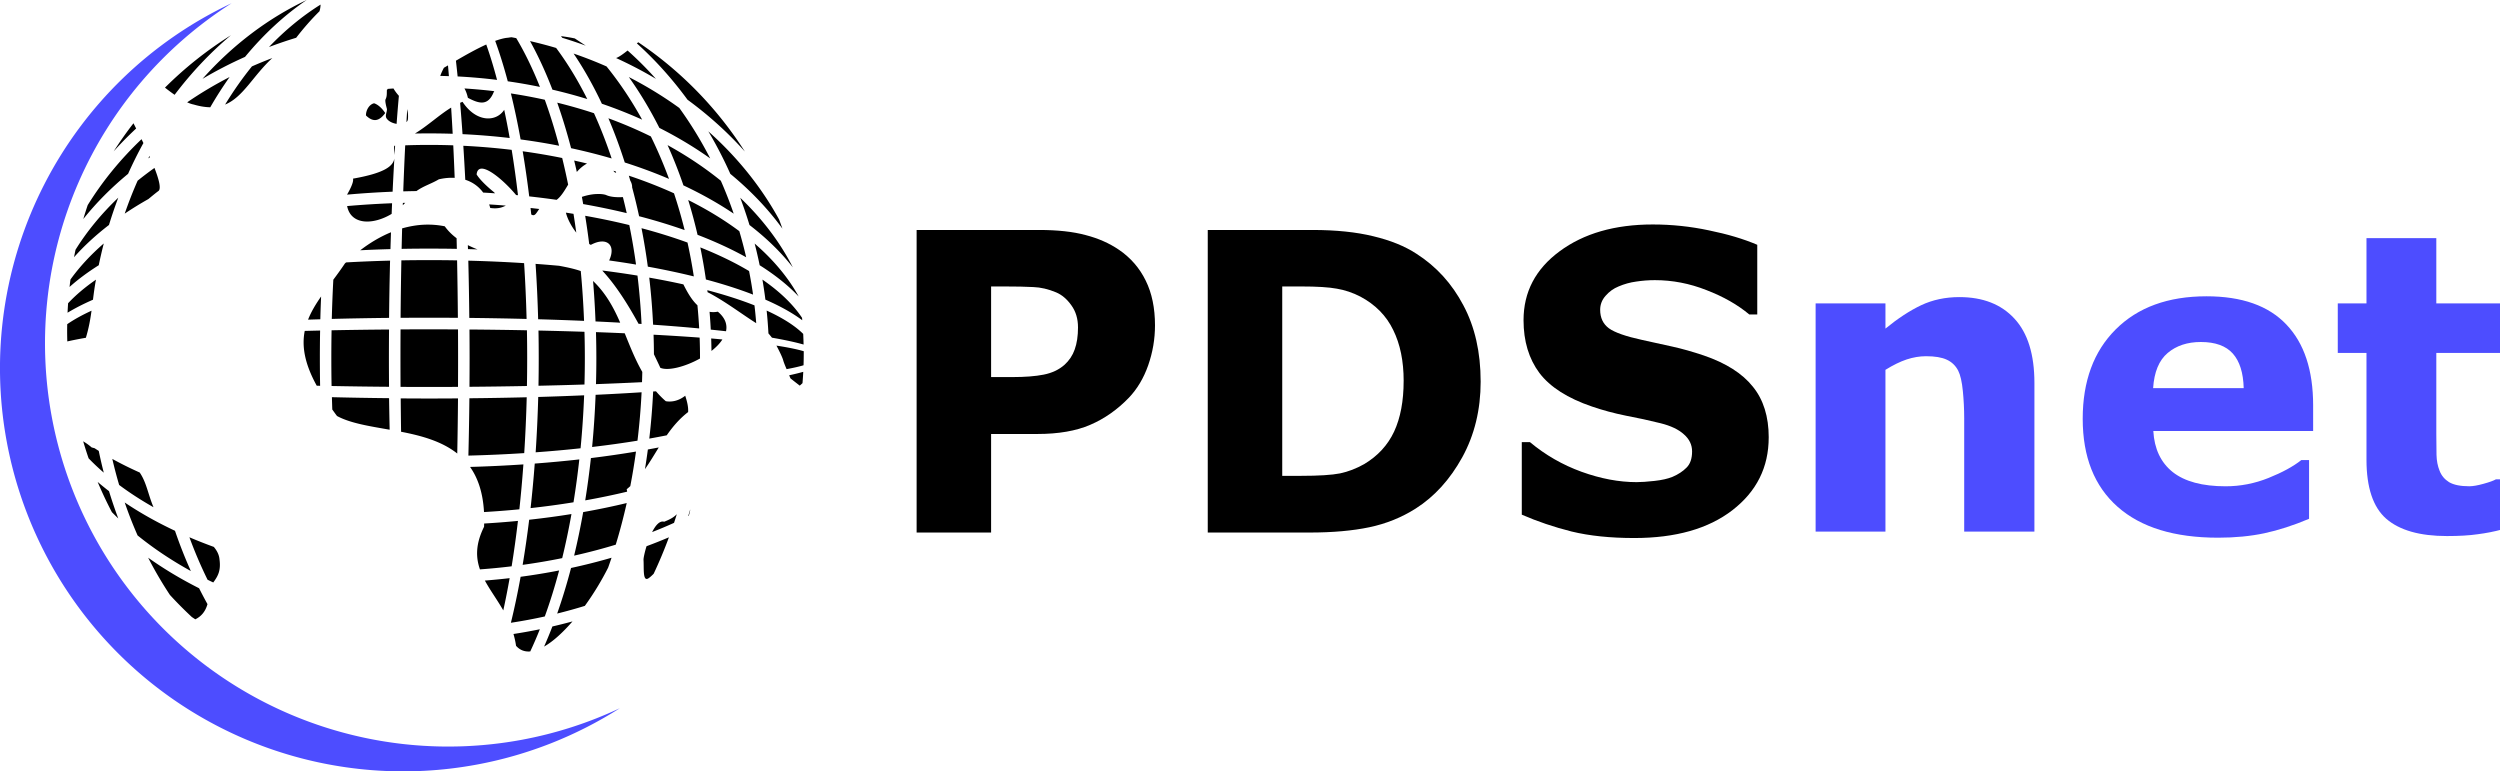 <?xml version="1.0" encoding="UTF-8" standalone="no"?>
<!-- Created with Inkscape (http://www.inkscape.org/) -->

<svg
   width="51.449mm"
   height="15.875mm"
   viewBox="0 0 51.449 15.875"
   version="1.1"
   id="svg1"
   inkscape:version="1.3.2 (091e20e, 2023-11-25, custom)"
   sodipodi:docname="PDSnet_logo_black.svg"
   xmlns:inkscape="http://www.inkscape.org/namespaces/inkscape"
   xmlns:sodipodi="http://sodipodi.sourceforge.net/DTD/sodipodi-0.dtd"
   xmlns="http://www.w3.org/2000/svg"
   xmlns:svg="http://www.w3.org/2000/svg">
  <sodipodi:namedview
     id="namedview1"
     pagecolor="#ffffff"
     bordercolor="#000000"
     borderopacity="0.25"
     inkscape:showpageshadow="2"
     inkscape:pageopacity="0.0"
     inkscape:pagecheckerboard="0"
     inkscape:deskcolor="#d1d1d1"
     inkscape:document-units="mm"
     inkscape:zoom="2.8970539"
     inkscape:cx="116.67025"
     inkscape:cy="84.050905"
     inkscape:window-width="1920"
     inkscape:window-height="1009"
     inkscape:window-x="-8"
     inkscape:window-y="-8"
     inkscape:window-maximized="1"
     inkscape:current-layer="layer1" />
  <defs
     id="defs1" />
  <g
     inkscape:label="Warstwa 1"
     inkscape:groupmode="layer"
     id="layer1"
     transform="translate(-39.952,-71.702)">
    <g
       id="g2"
       transform="matrix(0.855,0,0,0.855,39.952,71.702)"
       style="stroke-width:1.17">
      <g
         aria-label="net"
         transform="matrix(0.294,0,0,0.308,13.53,-10.063)"
         id="text6101-4-9-0-1-2-5-5-9-34"
         style="font-size:32.522px;line-height:1.25;letter-spacing:0px;word-spacing:0px;fill:#4d4dff;stroke-width:1.897">
        <path
           d="m 120.536,74.215 h -5.748 V 65.37 q 0,-1.08 -0.111,-2.144 -0.111,-1.08 -0.381,-1.588 -0.318,-0.588 -0.937,-0.858 -0.603,-0.27 -1.699,-0.27 -0.778,0 -1.588,0.254 -0.794,0.254 -1.731,0.81 v 12.64 h -5.717 V 56.382 h 5.717 v 1.969 q 1.524,-1.191 2.922,-1.826 1.413,-0.635 3.128,-0.635 2.89,0 4.51,1.683 1.636,1.683 1.636,5.034 z"
           id="path21985"
           style="stroke-width:1.897" />
        <path
           d="m 143.356,66.355 h -13.085 q 0.127,2.096 1.588,3.208 1.477,1.112 4.335,1.112 1.81,0 3.509,-0.651 1.699,-0.651 2.684,-1.397 h 0.635 v 4.589 q -1.937,0.778 -3.652,1.127 -1.715,0.349 -3.795,0.349 -5.367,0 -8.226,-2.414 -2.858,-2.414 -2.858,-6.876 0,-4.415 2.7,-6.987 2.715,-2.588 7.432,-2.588 4.351,0 6.542,2.207 2.191,2.191 2.191,6.32 z m -5.685,-3.351 q -0.048,-1.794 -0.889,-2.7 -0.842,-0.905 -2.62,-0.905 -1.651,0 -2.715,0.858 -1.064,0.858 -1.191,2.747 z"
           id="path21987"
           style="stroke-width:1.897" />
        <path
           d="m 158.791,74.056 q -0.921,0.238 -1.953,0.365 -1.032,0.143 -2.525,0.143 -3.335,0 -4.97,-1.35 -1.62,-1.35 -1.62,-4.621 v -8.337 h -2.35 v -3.875 h 2.35 v -5.097 h 5.717 v 5.097 h 5.351 v 3.875 h -5.351 v 6.32 q 0,0.937 0.016,1.636 0.016,0.699 0.254,1.254 0.222,0.556 0.778,0.889 0.572,0.318 1.651,0.318 0.445,0 1.159,-0.191 0.73,-0.191 1.016,-0.349 h 0.476 z"
           id="path21989"
           style="stroke-width:1.897" />
      </g>
      <g
         aria-label="PDS"
         transform="matrix(0.294,0,0,0.308,13.53,-10.063)"
         id="text6101-0-7-0-8-8-3-6-9"
         style="font-size:32.522px;line-height:1.25;letter-spacing:0px;word-spacing:0px;fill:#000000;fill-opacity:1;stroke-width:1.897">
        <path
           d="m 48.539,58.107 q 0,1.588 -0.556,3.112 -0.556,1.509 -1.588,2.541 -1.413,1.397 -3.16,2.112 -1.731,0.715 -4.319,0.715 h -3.795 v 7.702 H 29.023 V 50.644 H 39.059 q 2.255,0 3.795,0.397 1.556,0.381 2.747,1.159 1.429,0.937 2.176,2.398 0.762,1.461 0.762,3.509 z m -6.304,0.143 q 0,-1 -0.54,-1.715 -0.54,-0.73 -1.254,-1.016 -0.953,-0.381 -1.858,-0.413 -0.905,-0.048 -2.414,-0.048 h -1.048 v 7.082 h 1.747 q 1.556,0 2.557,-0.191 1.016,-0.191 1.699,-0.762 0.588,-0.508 0.842,-1.207 0.27,-0.715 0.27,-1.731 z"
           style="font-weight:bold;font-family:Verdana;-inkscape-font-specification:'Verdana Bold';fill:#000000;fill-opacity:1;stroke-width:1.897"
           id="path21960" />
        <path
           d="m 75.201,62.49 q 0,3.303 -1.509,5.923 -1.509,2.604 -3.811,4.002 -1.731,1.048 -3.795,1.461 -2.064,0.413 -4.891,0.413 H 52.858 V 50.644 h 8.575 q 2.89,0 4.986,0.492 2.096,0.476 3.525,1.366 2.445,1.493 3.843,4.033 1.413,2.525 1.413,5.955 z m -6.304,-0.048 q 0,-2.334 -0.858,-3.986 -0.842,-1.667 -2.684,-2.604 -0.937,-0.461 -1.921,-0.619 -0.969,-0.175 -2.938,-0.175 h -1.54 v 14.8 h 1.54 q 2.176,0 3.192,-0.191 1.016,-0.206 1.985,-0.73 1.667,-0.953 2.445,-2.541 0.778,-1.604 0.778,-3.954 z"
           style="font-weight:bold;font-family:Verdana;-inkscape-font-specification:'Verdana Bold';fill:#000000;fill-opacity:1;stroke-width:1.897"
           id="path21962" />
        <path
           d="m 98.783,66.857 q 0,3.494 -2.97,5.685 -2.954,2.176 -8.035,2.176 -2.938,0 -5.129,-0.508 -2.176,-0.524 -4.081,-1.318 v -5.669 h 0.667 q 1.89,1.509 4.224,2.318 2.35,0.81 4.51,0.81 0.556,0 1.461,-0.095 0.905,-0.095 1.477,-0.318 0.699,-0.286 1.143,-0.715 0.461,-0.429 0.461,-1.27 0,-0.778 -0.667,-1.334 -0.651,-0.572 -1.921,-0.873 -1.334,-0.318 -2.827,-0.588 -1.477,-0.286 -2.779,-0.715 -2.985,-0.969 -4.303,-2.62 -1.302,-1.667 -1.302,-4.129 0,-3.303 2.954,-5.383 2.97,-2.096 7.622,-2.096 2.334,0 4.605,0.461 2.287,0.445 3.954,1.127 v 5.447 h -0.651 q -1.429,-1.143 -3.509,-1.906 -2.064,-0.778 -4.224,-0.778 -0.762,0 -1.524,0.111 -0.746,0.095 -1.445,0.381 -0.619,0.238 -1.064,0.73 -0.445,0.476 -0.445,1.096 0,0.937 0.715,1.445 0.715,0.492 2.7,0.905 1.302,0.27 2.493,0.524 1.207,0.254 2.588,0.699 2.715,0.889 4.002,2.43 1.302,1.524 1.302,3.97 z"
           style="font-weight:bold;font-family:Verdana;-inkscape-font-specification:'Verdana Bold';fill:#000000;fill-opacity:1;stroke-width:1.897"
           id="path21964" />
      </g>
      <path
         id="path3213-0-5-4-5-8-6-4-5-11"
         style="fill:#000000;fill-opacity:1;stroke:none;stroke-width:0.057"
         d="M 7.382,6.7484081e-8 A 7.903,9.289 0 0 0 4.874,1.898 9.567,8.18 0 0 1 5.898,1.369 6.794,9.567 0 0 1 7.382,6.7484081e-8 Z M 7.715,0.111 A 6.516,9.289 0 0 0 6.474,1.132 9.567,8.18 0 0 1 7.129,0.909 5.407,9.567 0 0 1 7.69,0.271 c 0.016,-0.054 0.025,-0.107 0.026,-0.16 z M 5.559,0.848 A 9.012,9.012 0 0 0 3.971,2.109 c 0.076,0.061 0.154,0.119 0.232,0.173 A 8.18,9.567 0 0 1 5.559,0.848 Z m 7.944,0.022 a 5.407,9.567 0 0 1 0.031,0.04 9.567,8.18 0 0 1 0.565,0.189 C 14.019,1.046 13.937,0.992 13.835,0.925 13.722,0.901 13.612,0.884 13.503,0.87 Z m -1.192,0.026 c -0.028,0.004 -0.055,0.007 -0.083,0.012 -0.09,0.006 -0.196,0.036 -0.309,0.076 a 2.634,9.567 0 0 1 0.303,0.973 9.567,6.794 0 0 1 0.774,0.135 3.743,9.289 0 0 0 -0.57,-1.174 9.289,7.903 0 0 0 -0.115,-0.022 z m 0.446,0.092 a 4.021,9.567 0 0 1 0.54,1.17 9.567,6.794 0 0 1 0.838,0.226 5.13,9.289 0 0 0 -0.749,-1.23 9.289,7.903 0 0 0 -0.628,-0.165 z m 2.607,0.029 c -0.016,0.012 -0.02,0.016 -0.035,0.027 a 8.18,9.567 0 0 1 1.219,1.356 9.567,8.18 0 0 1 1.381,1.248 9.012,9.012 0 0 0 -2.565,-2.63 z m -3.659,0.054 c -0.247,0.112 -0.504,0.258 -0.731,0.39 a 0.971,9.567 0 0 1 0.041,0.379 9.567,6.794 0 0 1 0.949,0.083 2.357,9.289 0 0 0 -0.26,-0.852 z m 3.401,0.145 c -0.103,0.081 -0.203,0.155 -0.277,0.181 a 9.567,8.18 0 0 1 0.959,0.501 7.903,9.289 0 0 0 -0.682,-0.682 z m -1.301,0.071 a 5.407,9.567 0 0 1 0.682,1.21 9.567,6.794 0 0 1 0.969,0.383 A 6.516,9.289 0 0 0 14.599,1.599 9.289,7.903 0 0 0 13.806,1.289 Z M 6.555,1.397 A 9.289,7.903 0 0 0 6.064,1.598 6.516,9.289 0 0 0 5.418,2.517 C 5.855,2.337 6.092,1.822 6.555,1.397 Z m 4.228,0.177 c -0.031,0.018 -0.07,0.041 -0.098,0.057 0,0 -0.056,0.102 -0.088,0.196 a 9.567,6.794 0 0 1 0.208,0.006 0.693,9.289 0 0 0 -0.022,-0.259 z M 5.527,1.854 A 9.289,7.903 0 0 0 4.505,2.463 c 0.056,0.025 0.109,0.044 0.158,0.053 0.149,0.044 0.28,0.064 0.398,0.066 A 6.794,9.567 0 0 1 5.527,1.854 Z m 9.609,5.415e-4 a 6.794,9.567 0 0 1 0.735,1.224 9.567,6.794 0 0 1 1.224,0.735 7.903,9.289 0 0 0 -0.744,-1.215 9.289,7.903 0 0 0 -1.215,-0.744 z m -3.957,0.274 c 0.035,0.061 0.063,0.136 0.083,0.226 0.28,0.148 0.488,0.199 0.626,-0.148 0.003,-0.004 0.007,-0.008 0.011,-0.012 A 9.289,6.516 0 0 0 11.178,2.129 Z m -1.708,0.001 a 9.289,6.516 0 0 0 -0.138,0.01 c -0.002,0.003 -0.007,0.006 -0.009,0.008 -0.003,0.003 0.003,0.01 0,0.014 -0.003,0.003 -0.008,-0.003 -0.011,0 -0.006,0.08 0.007,0.153 -0.034,0.232 -0.017,0.042 0.025,0.194 0.035,0.231 0.002,0.075 -0.049,0.154 -0.013,0.219 0.047,0.076 0.146,0.122 0.245,0.138 a 0.971,9.567 0 0 1 0.055,-0.675 C 9.554,2.253 9.509,2.196 9.471,2.13 Z M 12.297,2.249 A 2.634,9.567 0 0 1 12.531,3.356 9.567,5.407 0 0 1 13.457,3.508 3.743,9.289 0 0 0 13.113,2.401 9.289,6.516 0 0 0 12.297,2.249 Z m -1.164,0.202 c -0.02,0.007 -0.039,0.016 -0.058,0.024 a 0.971,9.567 0 0 1 0.058,0.754 9.567,5.407 0 0 1 1.135,0.093 2.357,9.289 0 0 0 -0.132,-0.679 c -0.188,0.296 -0.671,0.312 -1.003,-0.192 z m 2.279,0.019 A 4.021,9.567 0 0 1 13.746,3.567 9.567,5.407 0 0 1 14.722,3.814 5.13,9.289 0 0 0 14.297,2.725 9.289,6.516 0 0 0 13.412,2.471 Z M 9.004,2.486 C 8.892,2.51 8.806,2.649 8.809,2.779 c 0.182,0.179 0.328,0.128 0.463,-0.058 0,0 -0.115,-0.187 -0.268,-0.235 z M 10.859,2.59 C 10.571,2.766 10.301,3.023 9.988,3.214 a 9.567,5.407 0 0 1 0.343,-0.003 9.567,5.407 0 0 1 0.565,0.009 0.693,9.289 0 0 0 -0.037,-0.63 z m -1.057,0.036 a 0.693,9.289 0 0 0 -0.019,0.313 c 0.019,-0.018 0.032,-0.04 0.035,-0.069 0.008,-0.074 0.003,-0.162 -0.016,-0.244 z M 14.644,2.847 A 5.407,9.567 0 0 1 15.038,3.911 9.567,5.407 0 0 1 16.103,4.306 6.516,9.289 0 0 0 15.666,3.284 9.289,6.516 0 0 0 14.644,2.847 Z M 3.212,2.968 A 9.012,9.012 0 0 0 2.736,3.643 9.567,8.18 0 0 1 3.277,3.093 c -0.019,-0.037 -0.046,-0.091 -0.061,-0.12 -0.002,-0.002 -0.002,-0.003 -0.003,-0.005 z M 17.049,3.161 a 8.18,9.567 0 0 1 0.53,1.024 9.567,6.794 0 0 1 1.254,1.319 A 9.012,9.012 0 0 0 18.752,5.282 9.289,7.903 0 0 0 17.049,3.161 Z M 3.407,3.35 A 9.289,7.903 0 0 0 2.111,4.937 9.428,9.428 0 0 0 2.005,5.272 9.567,6.794 0 0 1 3.083,4.184 8.18,9.567 0 0 1 3.452,3.443 c -0.016,-0.032 -0.03,-0.062 -0.045,-0.093 z m 6.851,0.138 a 9.289,5.13 0 0 0 -0.505,0.01 0.693,9.289 0 0 0 -0.047,1.108 9.567,4.021 0 0 1 0.318,-0.007 c 0.173,-0.125 0.359,-0.175 0.539,-0.283 0.13,-0.03 0.258,-0.042 0.381,-0.035 a 0.693,9.289 0 0 0 -0.034,-0.783 9.289,5.13 0 0 0 -0.579,-0.01 9.289,5.13 0 0 0 -0.073,0 z m 5.81,0.005 A 6.794,9.567 0 0 1 16.45,4.462 9.567,5.407 0 0 1 17.66,5.143 7.903,9.289 0 0 0 17.35,4.35 9.289,6.516 0 0 0 16.068,3.493 Z m -6.557,0.015 a 9.289,5.13 0 0 0 -0.022,0.001 c -0.011,0.071 0.004,0.147 0.007,0.224 a 0.971,9.567 0 0 1 0.014,-0.225 z m 1.641,0 a 0.971,9.567 0 0 1 0.047,0.819 c 0.17,0.054 0.318,0.155 0.431,0.308 a 9.567,4.021 0 0 1 0.285,0.018 c -0.007,-0.008 -0.015,-0.016 -0.021,-0.024 C 11.752,4.515 11.557,4.338 11.472,4.199 11.51,3.815 12.095,4.3 12.423,4.695 a 9.567,4.021 0 0 1 0.045,0.004 2.357,9.289 0 0 0 -0.152,-1.092 9.289,5.13 0 0 0 -1.164,-0.098 z m 1.429,0.133 a 2.634,9.567 0 0 1 0.157,1.086 9.567,4.021 0 0 1 0.66,0.083 C 13.506,4.729 13.587,4.591 13.675,4.444 A 3.743,9.289 0 0 0 13.532,3.803 9.289,5.13 0 0 0 12.581,3.641 Z M 3.598,3.756 a 7.903,9.289 0 0 0 -0.03,0.057 9.567,6.794 0 0 1 0.042,-0.03 c -0.004,-0.009 -0.008,-0.018 -0.012,-0.027 z m 5.894,0.06 C 9.462,3.989 9.286,4.161 8.496,4.3 8.527,4.392 8.368,4.66 8.353,4.685 A 9.567,4.021 0 0 1 9.45,4.614 0.971,9.567 0 0 1 9.492,3.817 Z m 4.328,0.047 a 4.021,9.567 0 0 1 0.064,0.276 c 0.068,-0.079 0.148,-0.149 0.246,-0.203 A 9.289,5.13 0 0 0 13.82,3.864 Z M 3.718,4.042 A 9.289,6.516 0 0 0 3.313,4.349 7.903,9.289 0 0 0 3.002,5.142 9.567,5.407 0 0 1 3.572,4.791 c 0.079,-0.065 0.157,-0.131 0.247,-0.198 0.063,-0.062 0.002,-0.286 -0.101,-0.551 z m 11.049,0.069 c 0.012,0.027 0.033,0.044 0.064,0.046 a 5.13,9.289 0 0 0 -0.009,-0.03 9.289,5.13 0 0 0 -0.055,-0.017 z m 0.369,0.117 a 5.407,9.567 0 0 1 0.034,0.119 c 0.029,0.05 0.047,0.105 0.045,0.162 a 5.407,9.567 0 0 1 0,2.942e-4 5.407,9.567 0 0 1 0.168,0.695 9.567,4.021 0 0 1 1.096,0.334 A 6.516,9.289 0 0 0 16.223,4.653 9.289,5.13 0 0 0 15.135,4.228 Z M 14.336,4.671 c -0.105,0.007 -0.221,0.031 -0.33,0.068 a 4.021,9.567 0 0 1 0.031,0.173 9.567,4.021 0 0 1 1.048,0.218 5.13,9.289 0 0 0 -0.092,-0.386 c -0.11,0.006 -0.286,0.007 -0.412,-0.053 -0.061,-0.019 -0.148,-0.026 -0.245,-0.019 z M 2.847,4.758 A 9.289,6.516 0 0 0 1.818,6.011 9.428,9.428 0 0 0 1.782,6.191 9.567,5.407 0 0 1 2.623,5.415 8.18,9.567 0 0 1 2.847,4.758 Z m 14.97,0.002 a 8.18,9.567 0 0 1 0.223,0.656 9.567,5.407 0 0 1 1.043,1.019 9.289,6.516 0 0 0 -1.266,-1.675 z m -1.252,0.055 a 6.794,9.567 0 0 1 0.225,0.837 9.567,4.021 0 0 1 1.17,0.54 7.903,9.289 0 0 0 -0.165,-0.628 9.289,5.13 0 0 0 -1.229,-0.749 z m -6.813,0.067 a 9.289,3.743 0 0 0 -0.055,0.002 0.693,9.289 0 0 0 -0.002,0.056 c 0.019,-0.019 0.039,-0.037 0.057,-0.057 z m -0.315,0.01 a 9.289,3.743 0 0 0 -1.082,0.068 c 0.091,0.46 0.624,0.459 1.072,0.188 a 0.971,9.567 0 0 1 0.01,-0.256 z m 2.337,0.028 c 0.009,0.028 0.019,0.056 0.026,0.086 0.19,0.026 0.288,-0.014 0.375,-0.057 a 9.289,3.743 0 0 0 -0.402,-0.029 z m 0.996,0.086 a 2.634,9.567 0 0 1 0.017,0.156 c 0.088,0.058 0.119,-0.034 0.193,-0.132 a 9.289,3.743 0 0 0 -0.21,-0.024 z m 0.851,0.111 c 0.037,0.152 0.131,0.331 0.25,0.482 A 3.743,9.289 0 0 0 13.804,5.147 9.289,3.743 0 0 0 13.621,5.118 Z m 0.464,0.077 a 4.021,9.567 0 0 1 0.097,0.679 c 0.013,0.006 0.026,0.015 0.039,0.021 0.382,-0.206 0.616,0.002 0.441,0.375 a 9.567,2.634 0 0 1 0.647,0.099 5.13,9.289 0 0 0 -0.162,-0.951 9.289,3.743 0 0 0 -1.062,-0.223 z M 10.219,5.408 C 10.037,5.415 9.856,5.447 9.679,5.497 a 0.693,9.289 0 0 0 -0.012,0.493 9.567,2.634 0 0 1 0.664,-0.006 9.567,2.634 0 0 1 0.665,0.006 0.693,9.289 0 0 0 -0.006,-0.256 C 10.882,5.653 10.785,5.558 10.705,5.447 10.542,5.414 10.38,5.402 10.219,5.408 Z m 5.222,0.085 A 5.407,9.567 0 0 1 15.593,6.418 9.567,2.634 0 0 1 16.7,6.653 6.516,9.289 0 0 0 16.548,5.838 9.289,3.743 0 0 0 15.442,5.493 Z M 9.41,5.591 C 9.152,5.697 8.904,5.845 8.671,6.024 a 9.567,2.634 0 0 1 0.727,-0.028 0.971,9.567 0 0 1 0.013,-0.405 z M 2.498,5.86 A 9.289,5.13 0 0 0 1.696,6.728 9.428,9.428 0 0 0 1.674,6.907 9.567,4.021 0 0 1 2.377,6.384 8.18,9.567 0 0 1 2.498,5.86 Z m 15.666,0.001 a 8.18,9.567 0 0 1 0.121,0.523 9.567,4.021 0 0 1 0.939,0.753 9.289,5.13 0 0 0 -1.06,-1.275 z m -6.903,0.038 a 0.971,9.567 0 0 1 0.003,0.097 9.567,2.634 0 0 1 0.23,0.007 C 11.414,5.973 11.336,5.938 11.261,5.9 Z m 5.595,0.055 A 6.794,9.567 0 0 1 16.991,6.727 9.567,2.634 0 0 1 18.126,7.091 7.903,9.289 0 0 0 18.03,6.524 9.289,3.743 0 0 0 16.856,5.955 Z m -6.621,0.307 a 9.289,2.357 0 0 0 -0.574,0.006 0.693,9.289 0 0 0 -0.019,1.383 9.567,0.971 0 0 1 0.689,-0.003 9.567,0.971 0 0 1 0.69,0.003 0.693,9.289 0 0 0 -0.019,-1.383 9.289,2.357 0 0 0 -0.671,-0.006 9.289,2.357 0 0 0 -0.029,0 9.289,2.357 0 0 0 -0.067,0 z m 1.037,0.012 a 0.971,9.567 0 0 1 0.024,1.379 9.567,0.971 0 0 1 1.379,0.025 2.357,9.289 0 0 0 -0.06,-1.343 9.289,2.357 0 0 0 -1.344,-0.06 z m -1.887,2.938e-4 a 9.289,2.357 0 0 0 -1.055,0.043 c -0.009,0.009 -0.019,0.016 -0.028,0.025 -0.091,0.137 -0.186,0.266 -0.279,0.391 a 2.357,9.289 0 0 0 -0.037,0.944 9.567,0.971 0 0 1 1.379,-0.025 0.971,9.567 0 0 1 0.024,-1.379 9.289,2.357 0 0 0 -0.005,0 z m 3.506,0.079 a 2.634,9.567 0 0 1 0.062,1.332 9.567,0.971 0 0 1 1.105,0.039 3.743,9.289 0 0 0 -0.079,-1.199 c -0.153,-0.054 -0.333,-0.092 -0.522,-0.127 a 9.289,2.357 0 0 0 -0.566,-0.046 z m 1.614,0.16 c -0.002,0.002 -0.003,0.004 -0.004,0.006 0.312,0.334 0.606,0.795 0.869,1.275 a 9.567,0.971 0 0 1 0.072,0.004 5.13,9.289 0 0 0 -0.098,-1.164 9.289,2.357 0 0 0 -0.838,-0.121 z m 1.122,0.169 a 5.407,9.567 0 0 1 0.093,1.134 9.567,0.971 0 0 1 1.109,0.09 6.516,9.289 0 0 0 -0.042,-0.557 C 16.652,7.223 16.545,7.038 16.449,6.845 A 9.289,2.357 0 0 0 15.626,6.682 Z m 2.724,0.047 a 8.18,9.567 0 0 1 0.072,0.484 9.567,2.634 0 0 1 0.887,0.496 9.012,9.012 0 0 0 -0.005,-0.058 9.289,3.743 0 0 0 -0.954,-0.921 z M 2.31,6.731 A 9.289,3.743 0 0 0 1.639,7.299 9.428,9.428 0 0 0 1.626,7.527 9.567,2.634 0 0 1 2.238,7.214 C 2.258,7.054 2.279,6.893 2.31,6.731 Z M 14.275,6.763 a 4.021,9.567 0 0 1 0.059,0.974 9.567,0.971 0 0 1 0.594,0.03 C 14.771,7.405 14.583,7.058 14.275,6.763 Z m 2.75,0.222 a 6.794,9.567 0 0 1 0.006,0.048 c 0.409,0.209 0.82,0.525 1.171,0.746 A 7.903,9.289 0 0 0 18.16,7.35 9.289,2.357 0 0 0 17.025,6.985 Z M 7.729,7.136 C 7.601,7.319 7.491,7.501 7.415,7.694 a 9.567,0.971 0 0 1 0.295,-0.009 2.634,9.567 0 0 1 0.019,-0.55 z M 18.453,7.475 a 8.18,9.567 0 0 1 0.043,0.55 c 0.045,0.052 0.075,0.091 0.085,0.103 a 9.567,0.971 0 0 1 0.761,0.165 9.012,9.012 0 0 0 -0.009,-0.256 9.289,2.357 0 0 0 -0.879,-0.561 z m -16.249,0.003 a 9.289,2.357 0 0 0 -0.586,0.325 9.428,9.428 0 0 0 -0.002,0.15 9.428,9.428 0 0 0 0.004,0.265 9.567,0.971 0 0 1 0.447,-0.088 C 2.135,7.909 2.174,7.692 2.203,7.478 Z m 15.074,0.024 c -0.072,0.014 -0.138,0.014 -0.199,0.003 a 6.794,9.567 0 0 1 0.029,0.429 9.567,0.971 0 0 1 0.367,0.039 C 17.509,7.815 17.459,7.653 17.278,7.502 Z m -7.171,0.425 a 9.289,0.693 0 0 0 -0.466,0.002 0.693,9.289 0 0 0 -0.002,0.691 0.693,9.289 0 0 0 0.002,0.692 9.289,0.693 0 0 0 0.691,0.002 9.289,0.693 0 0 0 0.692,-0.002 0.693,9.289 0 0 0 0.002,-0.692 0.693,9.289 0 0 0 -0.002,-0.691 9.289,0.693 0 0 0 -0.692,-0.002 9.289,0.693 0 0 0 -0.221,0 9.289,0.693 0 0 0 -0.004,0 z m -0.743,0.004 a 9.289,0.693 0 0 0 -1.383,0.019 2.357,9.289 0 0 0 -0.006,0.67 2.357,9.289 0 0 0 0.006,0.671 9.289,0.693 0 0 0 1.383,0.019 0.971,9.567 0 0 1 -0.003,-0.69 0.971,9.567 0 0 1 0.003,-0.689 z m 1.936,0 a 0.971,9.567 0 0 1 0.003,0.689 0.971,9.567 0 0 1 -0.003,0.69 9.289,0.693 0 0 0 1.383,-0.019 2.357,9.289 0 0 0 0.006,-0.671 2.357,9.289 0 0 0 -0.006,-0.67 9.289,0.693 0 0 0 -1.383,-0.019 z m -3.6,0.025 a 9.289,0.693 0 0 0 -0.365,0.009 c -0.072,0.363 -0.008,0.78 0.289,1.319 a 9.289,0.693 0 0 0 0.081,0.002 2.634,9.567 0 0 1 -0.006,-0.665 2.634,9.567 0 0 1 0.006,-0.664 9.289,0.693 0 0 0 -0.004,0 z m 5.261,0 a 2.634,9.567 0 0 1 0.006,0.664 2.634,9.567 0 0 1 -0.006,0.665 9.289,0.693 0 0 0 1.107,-0.03 3.743,9.289 0 0 0 0.009,-0.635 3.743,9.289 0 0 0 -0.009,-0.634 9.289,0.693 0 0 0 -1.107,-0.03 z m 1.384,0.04 a 4.021,9.567 0 0 1 0.009,0.624 4.021,9.567 0 0 1 -0.009,0.626 9.289,0.693 0 0 0 1.108,-0.047 5.13,9.289 0 0 0 0.007,-0.247 C 15.287,8.651 15.164,8.334 15.037,8.022 a 9.289,0.693 0 0 0 -0.694,-0.028 z m 1.386,0.061 a 5.407,9.567 0 0 1 0.009,0.47 c 0.052,0.109 0.107,0.222 0.154,0.326 0.188,0.081 0.598,-0.025 0.955,-0.224 a 6.516,9.289 0 0 0 0,-0.009 6.516,9.289 0 0 0 -0.009,-0.494 9.289,0.693 0 0 0 -1.109,-0.07 z m 1.387,0.091 a 6.794,9.567 0 0 1 0.007,0.299 c 0.108,-0.085 0.2,-0.178 0.263,-0.276 A 9.289,0.693 0 0 0 17.116,8.146 Z m 1.571,0.171 c 0.067,0.127 0.143,0.279 0.163,0.356 0.012,0.045 0.044,0.124 0.081,0.21 a 9.289,0.693 0 0 0 0.408,-0.093 9.012,9.012 0 0 0 0.005,-0.295 9.012,9.012 0 0 0 0,-0.043 9.289,0.693 0 0 0 -0.656,-0.135 z m 0.645,0.631 a 9.567,0.971 0 0 1 -0.339,0.083 c 0.01,0.025 0.022,0.05 0.031,0.074 0.093,0.074 0.159,0.125 0.224,0.175 a 9.289,2.357 0 0 0 0.066,-0.06 9.012,9.012 0 0 0 0.018,-0.271 z m -3.545,0.469 a 9.567,0.971 0 0 1 -0.068,0.004 5.407,9.567 0 0 1 -0.093,1.134 9.289,2.357 0 0 0 0.42,-0.079 c 0.14,-0.201 0.299,-0.393 0.515,-0.56 0.008,-0.115 -0.021,-0.245 -0.07,-0.393 -0.144,0.115 -0.311,0.159 -0.467,0.132 -0.089,-0.076 -0.166,-0.157 -0.238,-0.24 z m -0.346,0.023 a 9.567,0.971 0 0 1 -1.107,0.061 4.021,9.567 0 0 1 -0.084,1.256 9.289,2.357 0 0 0 1.092,-0.152 5.13,9.289 0 0 0 0.099,-1.164 z m -1.383,0.073 a 9.567,0.971 0 0 1 -1.105,0.04 2.634,9.567 0 0 1 -0.062,1.332 9.289,2.357 0 0 0 1.081,-0.097 3.743,9.289 0 0 0 0.086,-1.275 z m -6.071,0.047 a 2.357,9.289 0 0 0 0.009,0.295 c 0.038,0.052 0.072,0.102 0.114,0.156 0.321,0.175 0.784,0.245 1.267,0.33 A 0.971,9.567 0 0 1 9.365,9.584 9.567,0.971 0 0 1 7.987,9.56 Z m 4.684,2.939e-4 a 9.567,0.971 0 0 1 -1.375,0.024 0.971,9.567 0 0 1 -0.024,1.38 9.289,2.357 0 0 0 1.344,-0.06 2.357,9.289 0 0 0 0.06,-1.344 9.567,0.971 0 0 1 -0.005,0 z m -3.028,0.027 a 0.693,9.289 0 0 0 0.009,0.803 c 0.49,0.095 0.979,0.228 1.352,0.524 a 0.693,9.289 0 0 0 0.018,-1.327 9.567,0.971 0 0 1 -0.69,0.003 9.567,0.971 0 0 1 -0.689,-0.003 z M 2.002,10.622 a 9.428,9.428 0 0 0 0.131,0.41 9.289,5.13 0 0 0 0.365,0.345 8.18,9.567 0 0 1 -0.121,-0.524 9.567,4.021 0 0 1 -0.101,-0.065 c -0.024,-0.006 -0.044,-0.012 -0.069,-0.018 C 2.139,10.71 2.071,10.664 2.002,10.622 Z M 15.855,10.77 a 9.567,2.634 0 0 1 -0.261,0.049 5.407,9.567 0 0 1 -0.07,0.473 c 0.118,-0.168 0.223,-0.345 0.332,-0.522 z m -0.546,0.099 a 9.567,2.634 0 0 1 -1.086,0.157 4.021,9.567 0 0 1 -0.137,1.018 9.289,3.743 0 0 0 1.009,-0.21 c -0.003,-0.019 -0.006,-0.039 -0.011,-0.058 0.03,-0.024 0.059,-0.05 0.087,-0.075 a 5.13,9.289 0 0 0 0.137,-0.831 z m -12.606,0.176 a 7.903,9.289 0 0 0 0.165,0.628 9.289,5.13 0 0 0 0.827,0.536 C 3.562,11.895 3.528,11.615 3.363,11.374 a 9.567,4.021 0 0 1 0,-2.94e-4 9.567,4.021 0 0 1 -0.66,-0.328 z m 11.241,0.013 a 9.567,2.634 0 0 1 -1.073,0.1 2.634,9.567 0 0 1 -0.1,1.072 9.289,3.743 0 0 0 1.033,-0.14 3.743,9.289 0 0 0 0.14,-1.033 z m -1.347,0.12 a 9.567,2.634 0 0 1 -1.283,0.061 c 0.188,0.265 0.31,0.617 0.336,1.086 a 9.289,3.743 0 0 0 0.851,-0.066 2.357,9.289 0 0 0 0.097,-1.081 z M 2.351,11.601 a 9.428,9.428 0 0 0 0.342,0.726 9.289,6.516 0 0 0 0.154,0.152 8.18,9.567 0 0 1 -0.223,-0.657 9.567,5.407 0 0 1 -0.272,-0.221 z m 0.651,0.494 A 7.903,9.289 0 0 0 3.312,12.888 9.289,6.516 0 0 0 4.594,13.745 6.794,9.567 0 0 1 4.212,12.776 9.567,5.407 0 0 1 3.002,12.095 Z m 12.083,0.013 a 9.567,4.021 0 0 1 -1.048,0.218 4.021,9.567 0 0 1 -0.218,1.048 9.289,5.13 0 0 0 1.002,-0.264 5.13,9.289 0 0 0 0.264,-1.002 z m 1.528,0.154 a 6.794,9.567 0 0 1 -0.048,0.16 9.289,5.13 0 0 0 0.013,-0.007 c 0.021,-0.063 0.034,-0.116 0.035,-0.154 z m -2.858,0.111 a 9.567,4.021 0 0 1 -1.018,0.137 2.634,9.567 0 0 1 -0.157,1.086 9.289,5.13 0 0 0 0.952,-0.162 3.743,9.289 0 0 0 0.223,-1.062 z m 2.535,0.004 c -0.054,0.052 -0.109,0.104 -0.304,0.181 -0.108,-0.032 -0.208,0.088 -0.29,0.249 a 9.289,5.13 0 0 0 0.528,-0.222 6.516,9.289 0 0 0 0.066,-0.207 z m -3.822,0.161 a 9.567,4.021 0 0 1 -0.815,0.063 c 0,0.027 8.8e-5,0.051 -0.002,0.079 -0.206,0.415 -0.2,0.735 -0.099,1.025 a 9.289,5.13 0 0 0 0.763,-0.074 2.357,9.289 0 0 0 0.152,-1.093 z M 4.559,12.932 a 6.516,9.289 0 0 0 0.437,1.022 9.289,6.516 0 0 0 0.137,0.066 C 5.256,13.855 5.318,13.723 5.283,13.462 5.274,13.354 5.223,13.255 5.147,13.164 A 9.567,5.407 0 0 1 4.559,12.932 Z m 11.543,0 a 9.567,5.407 0 0 1 -0.54,0.215 c -0.046,0.149 -0.073,0.281 -0.073,0.326 0.013,0.2 -0.019,0.501 0.097,0.458 0.033,-0.012 0.087,-0.06 0.147,-0.12 a 6.516,9.289 0 0 0 0.368,-0.879 z m -1.381,0.492 a 9.567,5.407 0 0 1 -0.976,0.247 4.021,9.567 0 0 1 -0.334,1.097 9.289,6.516 0 0 0 0.666,-0.185 c 0.206,-0.284 0.398,-0.598 0.561,-0.921 a 5.13,9.289 0 0 0 0.082,-0.238 z m -11.154,0.002 a 7.903,9.289 0 0 0 0.523,0.894 9.428,9.428 0 0 0 0.528,0.532 9.289,7.903 0 0 0 0.083,0.055 c 0.136,-0.067 0.241,-0.18 0.293,-0.366 A 6.794,9.567 0 0 1 4.792,14.159 9.567,6.794 0 0 1 3.568,13.425 Z m 9.89,0.305 a 9.567,5.407 0 0 1 -0.926,0.152 2.634,9.567 0 0 1 -0.234,1.107 9.289,6.516 0 0 0 0.816,-0.152 3.743,9.289 0 0 0 0.345,-1.107 z m -1.19,0.185 a 9.567,5.407 0 0 1 -0.596,0.058 c 0.126,0.233 0.295,0.46 0.443,0.718 a 2.357,9.289 0 0 0 0.153,-0.777 z m 1.513,1.041 a 9.567,6.794 0 0 1 -0.484,0.122 4.021,9.567 0 0 1 -0.2,0.484 c 0.217,-0.123 0.453,-0.34 0.684,-0.606 z m -0.786,0.189 a 9.567,6.794 0 0 1 -0.635,0.114 c 0.026,0.09 0.048,0.184 0.062,0.284 0.093,0.106 0.21,0.147 0.342,0.136 a 3.743,9.289 0 0 0 0.231,-0.534 z" />
      <path
         id="path859-7-47-2-0-4"
         style="fill:#4d4dff;fill-opacity:1;stroke:none;stroke-width:0.216;stroke-miterlimit:4;stroke-dasharray:none"
         d="M 5.575,0.078 A 9.705,9.705 79.47 0 0 0.163,10.634 9.705,9.705 79.47 0 0 11.479,18.403 9.705,9.705 79.47 0 0 14.92,17.046 9.705,9.705 79.47 0 1 12.562,17.806 9.705,9.705 79.47 0 1 1.247,10.038 9.705,9.705 79.47 0 1 5.575,0.078 Z" />
    </g>
  </g>
</svg>

